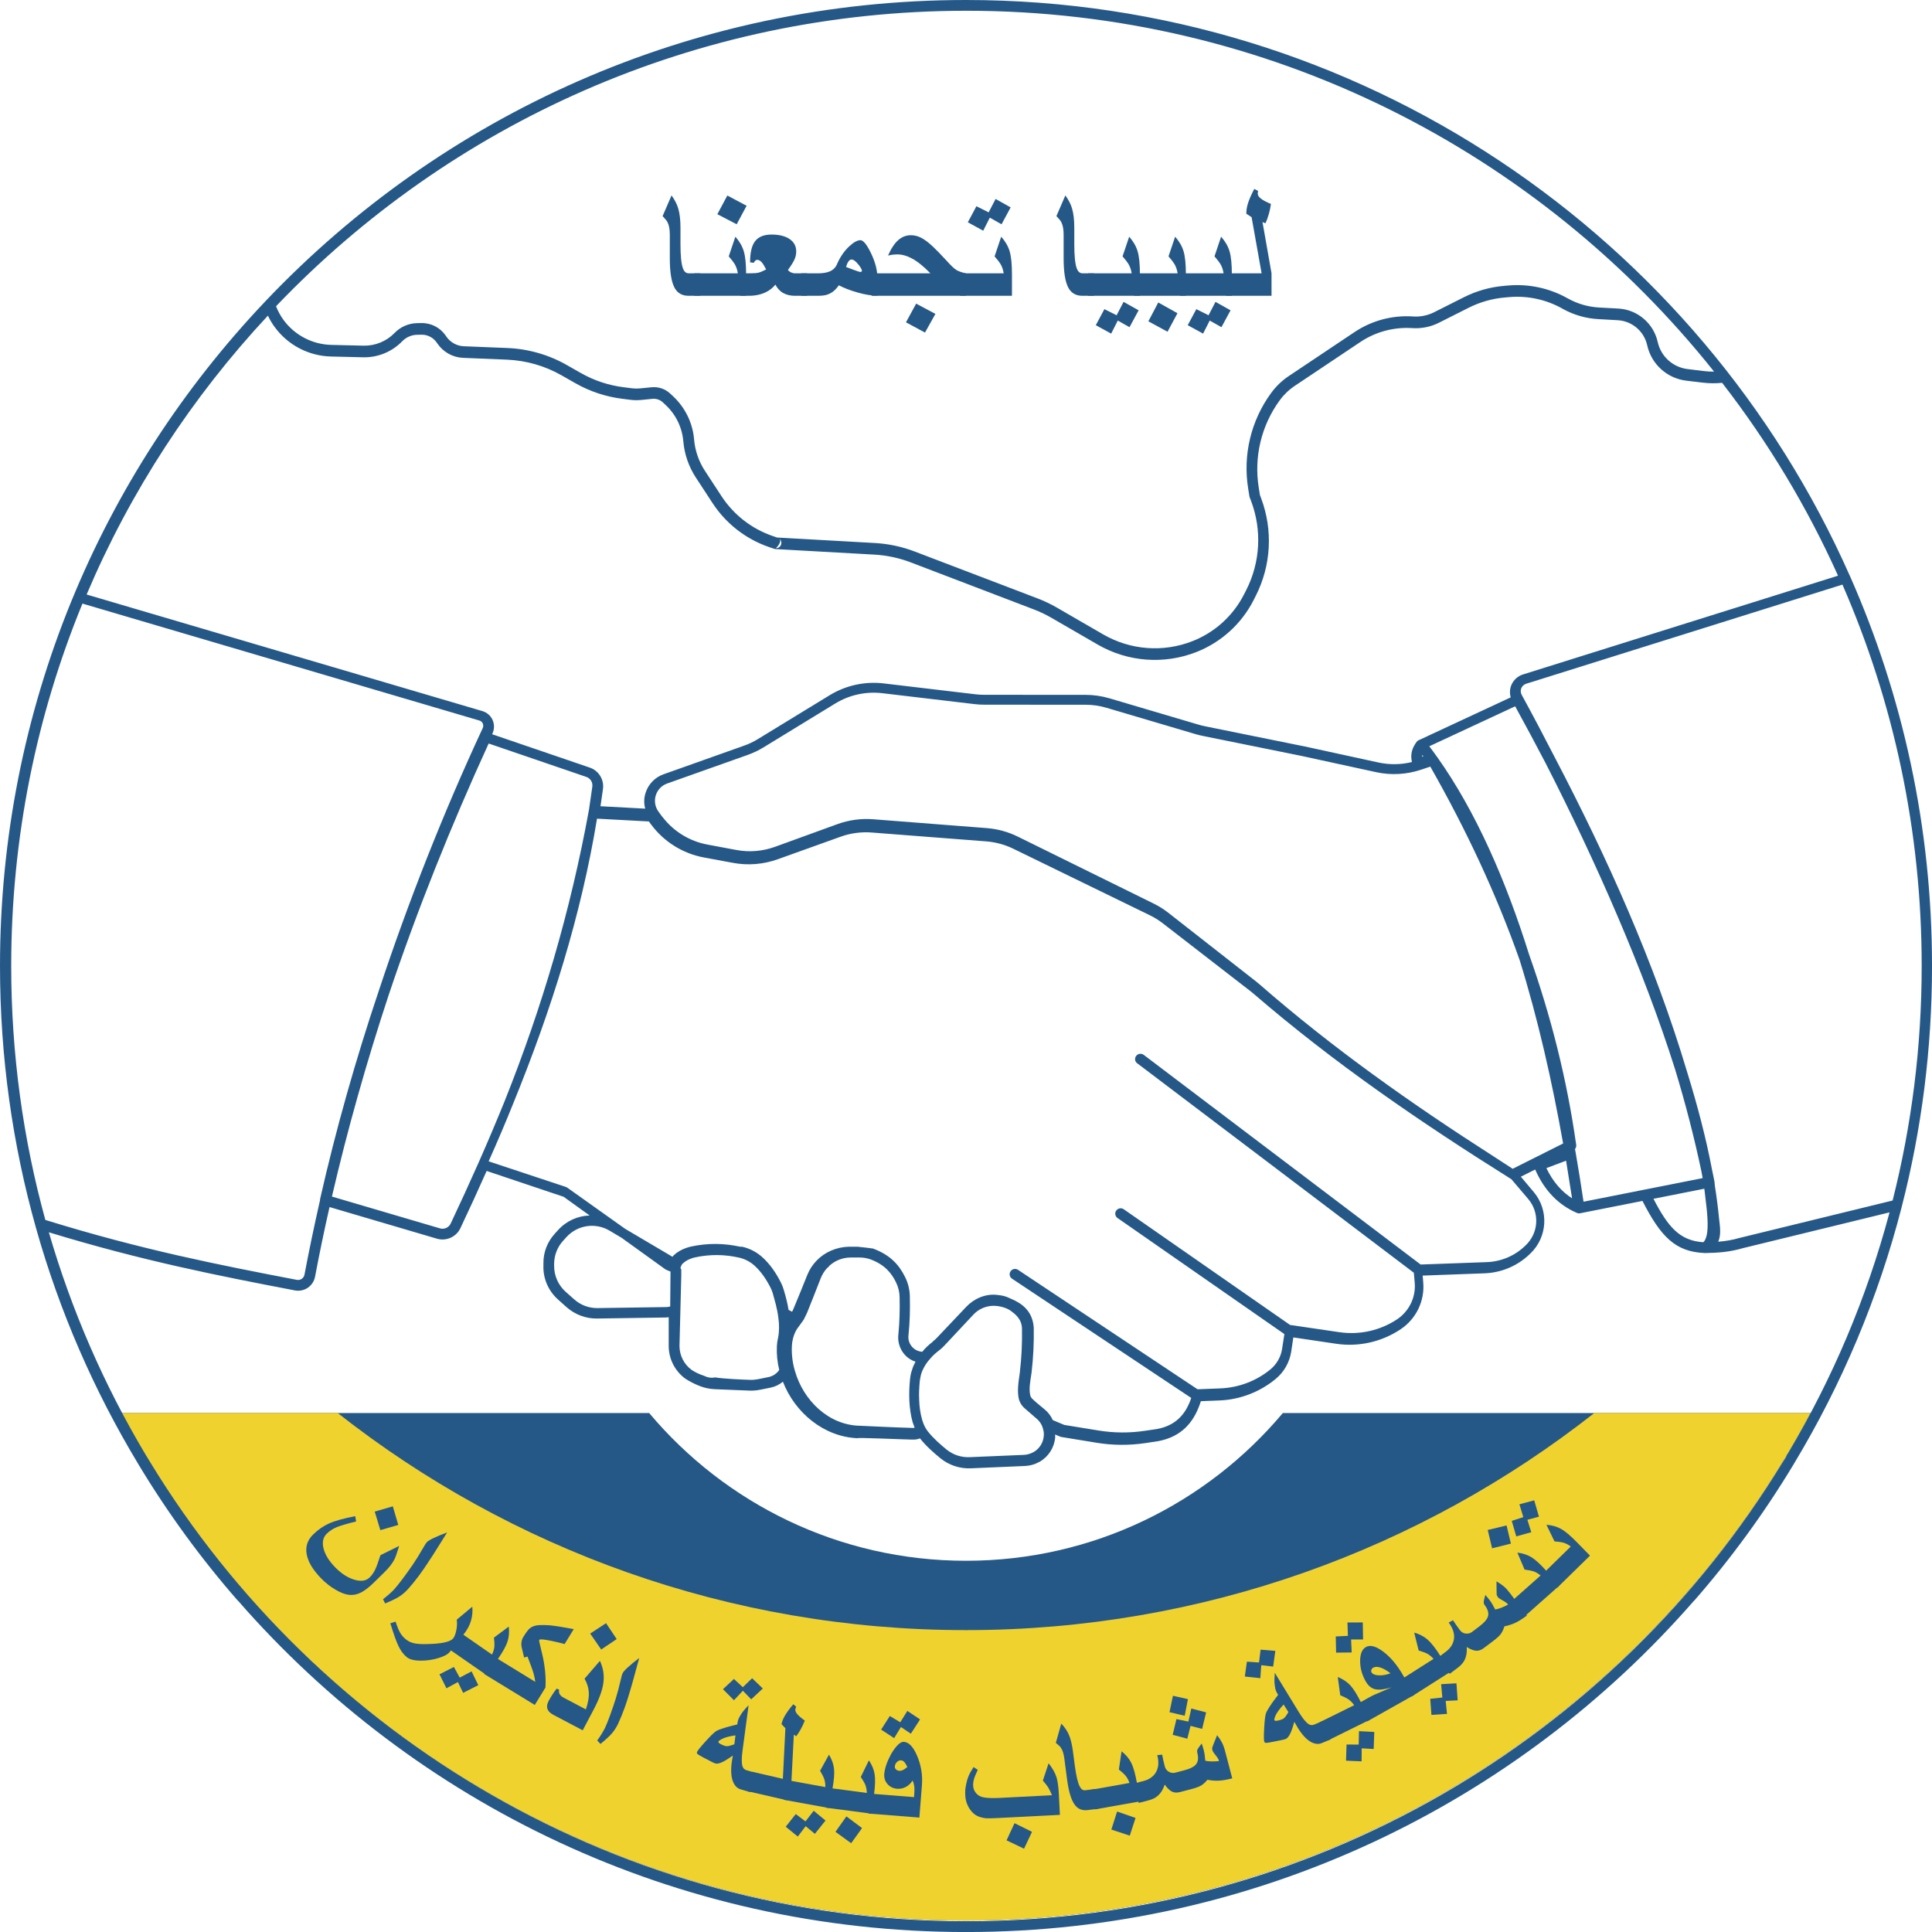 <?xml version="1.0" encoding="UTF-8"?>
<svg xmlns="http://www.w3.org/2000/svg" viewBox="0 0 1027.08 1027.1">
    <defs>
        <style>.d,.e{fill:#265887;}.e,.f{fill-rule:evenodd;}.f{fill:#f0d22f;}</style>
    </defs>
    <g id="a"/>
    <g id="b">
        <g id="c">
            <g>
                <g>
                    <path class="d"
                          d="M372.21,157.25h-6.15c-3.43,0-5.9-1.41-7.43-4.22-1.7-3.11-2.55-8.33-2.55-15.69v-12.52c0-2.84-.4-5.05-1.19-6.64-.38-.76-1.26-1.86-2.64-3.3l4.75-10.99c1.7,2.34,2.89,4.66,3.56,6.94,.79,2.67,1.19,6.06,1.19,10.2v8.66c0,6.12,.41,10.37,1.23,12.74,.64,1.91,1.67,2.86,3.08,2.86h6.15v11.95Z"/>
                    <path class="d"
                          d="M396.64,157.25h-27.51v-11.95h23.12c-.32-1.99-.91-3.68-1.76-5.05-.44-.76-1.46-2.08-3.08-3.96l3.52-10.46c2.2,2.49,3.7,5.1,4.5,7.82s1.21,6.77,1.21,12.13v11.47Zm.26-47.86l-5.27,9.84-10.28-5.36,5.32-9.93,10.24,5.45Z"/>
                    <path class="d"
                          d="M429.08,157.25h-6.5c-2.31,0-4.35-.47-6.11-1.41s-3.18-2.45-4.26-4.53c-1.9,2.34-4.38,4-7.43,4.97-2.02,.64-4.22,.97-6.59,.97h-4.62v-11.95h4.62c2.43,0,4.14-.12,5.12-.37,.98-.25,2.31-.81,3.98-1.69-.88-1.73-1.64-2.97-2.29-3.74-.79-.91-1.61-1.36-2.46-1.36-.32,0-.62,.11-.9,.33-.28,.22-.59,.64-.95,1.25l-1.93-.26c0-5.3,.92-9.09,2.75-11.36,1.83-2.27,4.72-3.41,8.68-3.41s7.27,.8,9.6,2.4c2.33,1.6,3.49,3.79,3.49,6.57,0,1.49-.31,2.92-.92,4.28-.62,1.36-1.77,3.22-3.47,5.56,.41,.56,.97,1,1.67,1.32,.7,.32,1.38,.48,2.02,.48h6.5v11.95Z"/>
                    <path class="d"
                          d="M466.43,157.21c-3.08,0-6.69-.6-10.85-1.8-3.66-1.05-6.88-2.3-9.67-3.74-1.7,2.55-3.79,4.22-6.29,5.01-1.2,.38-2.84,.57-4.92,.57h-8.7v-11.95h8.7c2.64,0,4.73-.32,6.29-.97,1.99-.82,3.37-2.24,4.13-4.26,1.67-3.72,3.81-6.78,6.42-9.18,2.31-2.14,4.28-3.21,5.89-3.21,1.49,0,3.34,2.26,5.54,6.77,2.31,4.78,3.47,9.17,3.47,13.18v9.58Zm-8.22-13.27c0-.64-.63-1.76-1.89-3.34-1.41-1.76-2.62-2.64-3.65-2.64-1.14,0-2.11,1.32-2.9,3.96,1.52,.59,2.68,1.03,3.47,1.32,2.37,.88,3.71,1.32,4,1.32,.64,0,.97-.2,.97-.62Z"/>
                    <path class="d"
                          d="M513.54,157.25h-50.19v-11.95h31.25c-3.54-3.66-6.83-6.3-9.84-7.91-2.67-1.44-5.27-2.15-7.82-2.15-.76,0-1.46,.04-2.09,.11-.63,.07-1.54,.24-2.75,.5,1.61-3.69,3.41-6.42,5.38-8.17s4.23-2.64,6.75-2.64c1.93,0,3.79,.47,5.58,1.41,1.79,.94,3.79,2.45,6.02,4.53,1.76,1.64,4.25,4.2,7.47,7.69,2.2,2.46,3.87,4.06,5.03,4.79,1.16,.73,2.89,1.35,5.21,1.85v11.95Zm-16.26,9.62l-5.54,9.93-10.11-5.45,5.41-9.93,10.24,5.45Z"/>
                    <path class="d"
                          d="M537.97,157.25h-27.51v-11.95h23.12c-.32-1.99-.91-3.68-1.76-5.05-.44-.76-1.46-2.08-3.08-3.96l3.52-10.46c2.2,2.49,3.7,5.1,4.5,7.82s1.21,6.77,1.21,12.13v11.47Zm-.7-46.98l-4.83,8.96-6.24-3.52-3.52,6.94-8.17-4.48,4.57-8.53,6.5,3.25,3.69-7.12,8,4.48Z"/>
                    <path class="d"
                          d="M581.57,157.25h-6.15c-3.43,0-5.9-1.41-7.43-4.22-1.7-3.11-2.55-8.33-2.55-15.69v-12.52c0-2.84-.4-5.05-1.19-6.64-.38-.76-1.26-1.86-2.64-3.3l4.75-10.99c1.7,2.34,2.89,4.66,3.56,6.94,.79,2.67,1.19,6.06,1.19,10.2v8.66c0,6.12,.41,10.37,1.23,12.74,.64,1.91,1.67,2.86,3.08,2.86h6.15v11.95Z"/>
                    <path class="d"
                          d="M606,157.25h-27.51v-11.95h23.12c-.32-1.99-.91-3.68-1.76-5.05-.44-.76-1.46-2.08-3.08-3.96l3.52-10.46c2.2,2.49,3.7,5.1,4.5,7.82s1.21,6.77,1.21,12.13v11.47Zm-.7,7.73l-4.83,8.96-6.24-3.52-3.52,6.94-8.17-4.48,4.57-8.53,6.5,3.25,3.69-7.12,8,4.48Z"/>
                    <path class="d"
                          d="M630.43,157.25h-27.51v-11.95h23.12c-.32-1.99-.91-3.68-1.76-5.05-.44-.76-1.46-2.08-3.08-3.96l3.52-10.46c2.2,2.49,3.7,5.1,4.5,7.82s1.21,6.77,1.21,12.13v11.47Zm-4.48,9.27l-5.27,9.84-10.2-5.54,5.27-10.02,10.2,5.71Z"/>
                    <path class="d"
                          d="M654.87,157.25h-27.51v-11.95h23.12c-.32-1.99-.91-3.68-1.76-5.05-.44-.76-1.46-2.08-3.08-3.96l3.52-10.46c2.2,2.49,3.7,5.1,4.5,7.82s1.21,6.77,1.21,12.13v11.47Zm-.7,7.73l-4.83,8.96-6.24-3.52-3.52,6.94-8.17-4.48,4.57-8.53,6.5,3.25,3.69-7.12,8,4.48Z"/>
                    <path class="d"
                          d="M675.96,157.25h-24.17v-11.95h18.9l-5.32-29.84-2.81-1.85c0-1.73,.26-3.47,.79-5.23,.67-2.23,1.82-4.88,3.43-7.95l2.02,1.05c0,.18-.06,.64-.18,1.41,0,.97,.62,1.91,1.85,2.81,1.08,.82,2.81,1.73,5.19,2.72-.26,1.88-.65,3.71-1.17,5.49s-1.09,3.38-1.74,4.79l-1.58-.62,4.79,27.2v11.95Z"/>
                </g>
                <path class="e"
                      d="M681.96,751.2c-40.33,48.01-100.81,78.53-168.42,78.53s-128.09-30.52-168.42-78.53H64.54c85.46,160.52,254.46,269.8,449,269.8s363.54-109.28,449-269.8h-280.58Z"/>
                <path class="f"
                      d="M847.53,751.2c-91.97,72.28-207.94,115.4-333.99,115.4s-242.02-43.11-333.99-115.4H64.54c85.46,160.52,254.46,269.8,449,269.8s363.54-109.28,449-269.8h-115.01Z"/>
                <g>
                    <path class="d"
                          d="M198.71,841.37c-2.57,2.51-4.88,4.28-6.92,5.29-2.05,1.02-4.11,1.42-6.17,1.2-2.07-.22-4.48-1.13-7.25-2.75-2.76-1.62-5.29-3.6-7.58-5.94-4.42-4.53-7.01-8.82-7.75-12.88-.75-4.06,.4-7.57,3.44-10.54,2.59-2.53,5.34-4.45,8.24-5.76,3.2-1.46,7.91-2.78,14.13-3.98l.46,2.82c-4.95,1.23-8.41,2.26-10.38,3.07s-3.71,1.96-5.22,3.43c-1.96,1.91-2.53,4.52-1.72,7.82,.81,3.31,2.88,6.66,6.21,10.07,3.28,3.35,6.68,5.55,10.2,6.58,3.52,1.04,6.22,.64,8.08-1.18,1.15-1.13,2.1-2.45,2.85-3.96,.74-1.51,1.72-4.15,2.92-7.91l9.95-4.91c-1.09,3.62-1.94,6.01-2.54,7.18-1.08,2.14-2.86,4.43-5.36,6.87l-5.59,5.46Zm13.01-30.68l-9.53,2.76-2.98-9.87,9.62-2.79,2.9,9.89Z"/>
                    <path class="d"
                          d="M217.08,844.58c-1.54,1.73-3.16,3.12-4.84,4.19-1.68,1.06-4.18,2.28-7.5,3.65l-1.12-2.26c2.69-2.07,4.72-3.88,6.11-5.44,1.06-1.19,2.51-3.01,4.37-5.48,1.85-2.47,3.63-4.95,5.35-7.46,1.71-2.5,3.62-5.61,5.74-9.3,.74-1.3,1.29-2.15,1.65-2.56,.54-.6,1.75-1.36,3.65-2.27,1.89-.91,4.3-1.91,7.23-3l-7.46,11.88c-2.86,4.5-5.45,8.29-7.76,11.39-1.78,2.39-3.58,4.6-5.41,6.64Z"/>
                    <path class="d"
                          d="M239.08,878.22c-.99,1.25-3.01,2.33-6.06,3.25-3.05,.92-6.14,1.37-9.25,1.36-3.45,0-5.93-.61-7.44-1.81-1.8-1.42-3.32-3.46-4.57-6.12-1.1-2.3-2.52-6.28-4.25-11.94l2.79-.88c.87,2.68,1.69,4.68,2.47,6s1.83,2.5,3.13,3.53c1.41,1.12,3.13,1.83,5.17,2.15s5.13,.36,9.27,.12c5.78-.33,9.32-1.32,10.61-2.95,.65-.82,1.17-2.15,1.57-3.99,.46-2.09,.56-4.06,.29-5.9l8.27-6.91c.25,2.53,.02,5.02-.69,7.48s-2.01,4.87-3.89,7.23l-7.42,9.37Z"/>
                    <path class="d"
                          d="M254.28,895.85l-8.07,4.1-2.78-5.73-6.09,3.29-3.7-7.42,7.66-3.91,3.1,5.67,6.3-3.33,3.57,7.33Zm4.43-5.29l-20.09-13.94,6.06-8.73,16.88,11.71c.77-1.62,1.2-3.14,1.28-4.58,.07-.78-.02-2.26-.24-4.45l7.87-5.86c.34,2.93,.12,5.6-.67,8-.79,2.4-2.55,5.55-5.26,9.47l-5.81,8.38Z"/>
                    <path class="d"
                          d="M284.32,906.4l-26.92-16.48,5.55-9.06,21.62,13.24c-.23-1.57-.51-3-.86-4.28-.29-1.03-.72-2.33-1.31-3.92-.67-1.75-1.33-3.5-1.97-5.24l-1.8,.54c-.78-3.16-1.23-5.07-1.35-5.73-.34-1.95,0-3.74,1.01-5.38,1.37-2.24,2.49-3.72,3.36-4.45,1.23-1.02,2.88-1.58,4.93-1.7,1.83-.1,3.71-.07,5.62,.1,1.51,.13,3.46,.39,5.84,.78,1.11,.19,3.43,.61,6.98,1.25l-4.86,7.93c-.11-.07-1.22-.35-3.33-.85-2.61-.62-4.73-1.06-6.34-1.32-2.33-.39-3.61-.39-3.84-.01-.12,.2,.13,1.55,.77,4.05,.88,3.41,1.52,6.42,1.92,9.05,.67,4.35,.88,8.4,.65,12.17l-5.69,9.29Z"/>
                    <path class="d"
                          d="M309.79,919.87l-15.65-8.26c-1.52-.8-2.51-1.74-2.98-2.81-.58-1.3-.4-2.85,.54-4.62,.54-1.01,1.16-2.08,1.89-3.2,.72-1.12,1.5-2.22,2.34-3.31l1.35,.62c-.24,.9-.14,1.71,.3,2.41,.44,.7,1.11,1.29,2,1.77l11.88,6.27c1.26-3.67,1.76-6.86,1.52-9.58-.2-2.25-.94-4.5-2.23-6.74l8.17-9.47c1.82,3.81,2.42,7.81,1.8,11.99-.56,3.86-2.26,8.46-5.09,13.83l-5.85,11.09Zm18.05-48.51l-8.23,5.55-5.86-8.48,8.44-5.53,5.65,8.46Z"/>
                    <path class="d"
                          d="M328.76,916.03c-.98,2.1-2.12,3.91-3.42,5.41-1.3,1.51-3.34,3.39-6.12,5.67l-1.73-1.84c1.97-2.76,3.39-5.08,4.27-6.97,.67-1.44,1.53-3.61,2.59-6.51,1.06-2.9,2.04-5.79,2.96-8.69s1.84-6.41,2.79-10.57c.33-1.46,.61-2.43,.84-2.93,.34-.73,1.28-1.81,2.83-3.23,1.55-1.42,3.57-3.07,6.05-4.96l-3.7,13.53c-1.44,5.13-2.81,9.52-4.13,13.16-1.01,2.8-2.1,5.44-3.25,7.92Z"/>
                    <path class="d"
                          d="M398.76,952.72l-4.91-1.44c-.9-.26-1.67-.69-2.31-1.29-1.24-1.15-2.07-2.83-2.51-5.05-.57-3.04-.38-6.92,.57-11.64-2.32,1.6-4.08,2.7-5.28,3.29-1.75,.87-3.08,1.17-4.01,.9-.48-.14-1.05-.39-1.73-.75l-4.31-2.24c-1.83-.97-2.95-1.61-3.34-1.92s-.53-.69-.4-1.13c.2-.68,1.69-2.55,4.48-5.63,2.79-3.07,4.7-4.92,5.72-5.55,.82-.49,2.19-1.04,4.11-1.64,1.14-.37,2.74-.81,4.79-1.32l2.33-.58c.03-.37,.08-.74,.14-1.12s.15-.72,.25-1.05c.28-.95,.85-2.08,1.71-3.39,.86-1.31,2.16-2.86,3.91-4.65l-3.27,24.44c-.5,3.84-.48,6.55,.06,8.12,.35,1.03,1.05,1.69,2.1,2l4.91,1.44-2.99,10.19Zm-8.36-25.46l.57-4.72c-.91,.14-1.62,.26-2.14,.35-1.59,.32-2.88,.67-3.89,1.05-.75,.32-1.38,.64-1.91,.95-.66,.4-1.03,.74-1.11,1.02-.1,.35,.25,.75,1.07,1.21,.82,.46,1.65,.81,2.5,1.06,.55,.16,1.17,.17,1.86,.04,.69-.13,1.71-.46,3.05-.96Zm15.13-29.63l-6.17,5.76-4.44-4.56-4.74,5.04-5.85-5.87,5.84-5.45,4.73,4.4,4.94-4.78,5.69,5.46Z"/>
                    <path class="d"
                          d="M418.37,957.06l-20.94-4.82,2.38-10.36,16.37,3.77,1.34-26.91-2.07-2.16c.35-1.5,.92-2.96,1.73-4.37,1.03-1.79,2.54-3.87,4.55-6.21l1.54,1.32c-.04,.15-.18,.55-.43,1.18-.19,.84,.15,1.77,1.04,2.8,.78,.93,2.09,2.06,3.95,3.39-.6,1.57-1.3,3.08-2.1,4.53-.8,1.45-1.62,2.71-2.46,3.8l-1.25-.85-1.27,24.52-2.38,10.35Z"/>
                    <path class="d"
                          d="M440.7,961.18l-24.06-4.38,1.9-10.45,20.21,3.68c.04-1.79-.21-3.36-.73-4.7-.26-.74-.95-2.05-2.06-3.95l4.74-8.59c1.52,2.53,2.42,5.05,2.69,7.56,.27,2.51-.02,6.11-.88,10.8l-1.83,10.03Zm-1.85,6.65l-5.65,7.07-4.9-4.07-4.18,5.51-6.43-5.22,5.35-6.73,5.17,3.88,4.36-5.64,6.28,5.19Z"/>
                    <path class="d"
                          d="M463.31,964.18l-24.25-3.19,1.39-10.53,20.37,2.68c-.05-1.79-.38-3.34-.96-4.66-.3-.72-1.05-2-2.25-3.84l4.31-8.81c1.65,2.45,2.67,4.92,3.06,7.42,.39,2.49,.28,6.1-.34,10.83l-1.33,10.11Zm-5.03,7.65l-5.79,8.06-8.34-6.06,5.81-8.22,8.32,6.22Z"/>
                    <path class="d"
                          d="M488.75,966.25l-27.03-2.13,.83-10.59,23.37,1.84c.18-2.26,.24-3.87,.19-4.85-.09-1.5-.42-2.81-.98-3.96-.96,1.54-2.17,2.69-3.64,3.44-1.47,.75-3,1.06-4.58,.93-2.08-.16-3.78-.99-5.09-2.48-1.32-1.49-1.9-3.27-1.73-5.35,.24-3.06,1.46-6.62,3.66-10.68,2.67-4.44,4.93-6.59,6.78-6.44,2.73,.21,5.11,2.79,7.15,7.73s2.85,10.06,2.43,15.36l-1.35,17.17Zm.39-52.2l-4.91,7.61-5.29-3.55-3.6,5.91-6.93-4.54,4.64-7.23,5.54,3.34,3.77-6.05,6.77,4.53Zm-6.78,25.33c-.6-1.28-1.15-2.17-1.65-2.7-.49-.52-1.05-.81-1.68-.86-.78-.06-1.51,.23-2.19,.88s-1.05,1.45-1.13,2.38c-.05,.6,.15,1.12,.6,1.56,.45,.44,1.05,.69,1.8,.75,.6,.05,1.21-.08,1.85-.38,.64-.3,1.43-.85,2.38-1.63Z"/>
                    <path class="d"
                          d="M563.47,964.81l-32.73,1.67c-3.15,.16-5.24,.21-6.27,.16-1.03-.05-2.16-.27-3.38-.65-2.17-.62-4-2.01-5.49-4.18-1.49-2.17-2.31-4.63-2.45-7.38-.05-1.06-.05-2.02,0-2.88,.06-.85,.22-1.86,.47-3.02,.36-1.71,.78-3.16,1.27-4.33s1.37-2.77,2.65-4.79l2.26,1.45c-1.01,2.11-1.69,3.78-2.03,4.99-.34,1.22-.48,2.41-.42,3.58,.08,1.48,.62,2.79,1.63,3.93s2.29,1.85,3.84,2.13c.92,.19,2.12,.31,3.6,.36,1.48,.06,3.02,.04,4.63-.04l28.21-1.44c-.83-1.94-1.5-3.31-2.01-4.12-.6-.96-1.54-2.18-2.85-3.65l3.05-9.23c2.09,2.68,3.5,5.17,4.21,7.45,.62,2,1.04,4.98,1.24,8.93l.56,11.04Zm-14.83,9.01l-4.24,8.98-9.3-4.45,4.23-9.13,9.31,4.61Z"/>
                    <path class="d"
                          d="M583.77,961.55l-5.42,.71c-3.02,.4-5.37-.55-7.03-2.86-1.86-2.54-3.21-7.05-4.06-13.53l-1.45-11.04c-.33-2.51-.93-4.41-1.81-5.71-.42-.63-1.33-1.49-2.71-2.6l2.91-10.23c1.77,1.87,3.08,3.77,3.94,5.71,1.01,2.26,1.75,5.21,2.23,8.85l1,7.63c.71,5.4,1.56,9.09,2.56,11.09,.79,1.61,1.8,2.32,3.04,2.16l5.42-.71,1.38,10.54Z"/>
                    <path class="d"
                          d="M606.15,957.62l-24.07,4.29-1.87-10.46,20.23-3.61c-.59-1.69-1.37-3.08-2.33-4.15-.5-.6-1.61-1.59-3.31-2.98l1.44-9.7c2.31,1.84,4.03,3.88,5.16,6.14,1.13,2.26,2.11,5.73,2.95,10.43l1.79,10.04Zm-2.47,8.81l-3.08,9.44-9.79-3.25,3.05-9.59,9.81,3.41Z"/>
                    <path class="d"
                          d="M655.1,945.39c-2.82,.74-5.22,1.16-7.19,1.24s-3.98-.07-6.02-.48c-1.19,1.42-2.31,2.44-3.38,3.07-1.06,.63-2.74,1.24-5.03,1.85l-6.16,1.62c-1.69,.44-3.14,.35-4.35-.27-1.21-.62-2.48-1.85-3.8-3.69-.83,2.48-1.98,4.4-3.46,5.76-1.26,1.16-2.9,2.01-4.94,2.55l-5.4,1.42-2.7-10.28,5.4-1.42c2.64-.7,4.65-2.02,6.03-3.96,1.78-2.54,2.15-5.79,1.12-9.74l2.59-.28c.16,.82,.35,1.75,.57,2.8,.22,1.05,.5,2.2,.83,3.46,.34,1.28,1.06,2.24,2.17,2.86,1.11,.62,2.23,.79,3.36,.49l4.65-1.22c3.07-.81,5.15-1.81,6.24-3.01,1.32-1.45,1.6-3.58,.86-6.4-.16-.61-.11-1.2,.14-1.77,.15-.34,.51-.88,1.07-1.62l1.14-1.51c.18,.46,.38,1.1,.62,1.92s.39,1.34,.46,1.6c.36,1.38,.65,3.28,.84,5.67,1.05,.21,2.2,.33,3.44,.35,1.24,.02,2.53-.04,3.86-.21-.22-.86-.83-1.88-1.82-3.08s-1.54-2.03-1.67-2.51c-.17-.65-.22-1.18-.13-1.58,.02-.14,.19-.6,.52-1.39l2.07-5.19c1.1,1.41,1.96,2.72,2.59,3.94,.63,1.22,1.2,2.8,1.71,4.74l3.75,14.28Zm-23.58-42.11l-1.71,8.85-8.09-1.91,1.83-8.72,7.98,1.78Zm9.68,7.03l-2.13,8.8-6.16-1.61-1.72,6.83-7.78-2.08,2-8.36,6.33,1.33,1.57-6.95,7.89,2.05Z"/>
                    <path class="d"
                          d="M677.99,877.62l-1.16,8.36-6.32-.74-.5,6.9-8.24-.87,1.1-7.91,6.45,.44,.83-6.82,7.85,.65Zm29.46,47.04l-4.72,1.97c-.87,.36-1.73,.51-2.6,.45-1.69-.11-3.4-.89-5.13-2.34-2.36-2-4.66-5.14-6.89-9.4-.79,2.7-1.46,4.66-2.03,5.89-.81,1.78-1.66,2.85-2.55,3.22-.46,.19-1.06,.36-1.82,.51l-4.76,.97c-2.03,.4-3.3,.61-3.81,.62-.5,.01-.84-.2-1.03-.63-.27-.65-.29-3.04-.06-7.19,.23-4.15,.54-6.78,.95-7.91,.33-.9,1.05-2.19,2.15-3.86,.65-1.01,1.61-2.35,2.88-4.04l1.44-1.92c-.21-.31-.41-.62-.59-.96s-.34-.66-.47-.97c-.38-.91-.65-2.15-.81-3.71-.16-1.56-.12-3.58,.1-6.08l12.86,21.04c2.03,3.3,3.75,5.39,5.16,6.27,.92,.58,1.88,.65,2.89,.23l4.72-1.97,4.1,9.8Zm-22.53-14.5l-2.53-4.02c-.62,.68-1.1,1.22-1.44,1.62-1.03,1.25-1.82,2.34-2.36,3.27-.38,.72-.67,1.37-.88,1.94-.26,.73-.33,1.23-.22,1.49,.14,.34,.67,.43,1.59,.27,.92-.16,1.79-.41,2.61-.75,.53-.22,1.02-.6,1.47-1.14s1.04-1.43,1.76-2.66Z"/>
                    <path class="d"
                          d="M728.11,914.3l-21.92,10.83-4.71-9.53,18.42-9.1c-1.04-1.46-2.17-2.57-3.39-3.34-.65-.44-1.99-1.08-4.01-1.94l-1.32-9.72c2.73,1.12,4.95,2.61,6.67,4.46,1.71,1.86,3.63,4.92,5.74,9.19l4.51,9.14Zm2.48,6.44l-.32,9.05-6.36-.35-.07,6.92-8.28-.36,.29-8.59,6.46,.03,.14-7.13,8.14,.42Z"/>
                    <path class="d"
                          d="M724.47,862.52l.17,9.05h-6.37l.31,6.91-8.29,.09-.18-8.6,6.46-.32-.25-7.12,8.15-.02Zm27.31,38.55l-24.98,14.07-5.21-9.26,6.13-3.45c1.04-.59,2.06-1.1,3.04-1.53,2.65-1.13,5.67-2.43,9.06-3.89-3.8,1.15-6.73,1.49-8.77,1.02-2.05-.48-3.73-1.89-5.06-4.25-1.98-3.52-2.96-7.14-2.92-10.88,.03-3.74,1.06-6.18,3.08-7.31,2.29-1.29,5.41-.44,9.35,2.56,3.94,2.99,7.49,7.29,10.65,12.9l5.65,10.04Zm-12.58-11.52c-1.92-1.49-3.68-2.5-5.29-3.03-1.61-.53-2.92-.51-3.92,.05-.45,.26-.77,.63-.94,1.12-.17,.49-.15,.93,.08,1.34,.55,.98,1.82,1.51,3.8,1.61,1.98,.1,4.07-.27,6.27-1.09Z"/>
                    <path class="d"
                          d="M771.1,888.75l-20.63,13.13-5.71-8.96,17.33-11.04c-1.19-1.34-2.44-2.32-3.73-2.95-.69-.36-2.09-.86-4.19-1.5l-2.36-9.52c2.84,.82,5.21,2.06,7.11,3.72,1.9,1.66,4.14,4.5,6.7,8.52l5.47,8.6Zm3.17,6.13l.65,9.03-6.36,.34,.68,6.88-8.27,.54-.64-8.57,6.43-.67-.63-7.1,8.14-.46Z"/>
                    <path class="d"
                          d="M811.71,858.85c-2.33,1.76-4.39,3.05-6.18,3.88s-3.71,1.44-5.75,1.85c-.56,1.76-1.21,3.13-1.96,4.12s-2.06,2.19-3.95,3.62l-5.08,3.83c-1.39,1.05-2.77,1.52-4.13,1.4s-3-.77-4.91-1.97c.17,2.61-.16,4.82-1.01,6.64-.72,1.55-1.92,2.97-3.6,4.24l-4.46,3.37-6.4-8.48,4.46-3.37c2.18-1.65,3.54-3.63,4.07-5.96,.68-3.03-.21-6.17-2.67-9.44l2.29-1.24c.46,.7,.99,1.49,1.59,2.37,.6,.88,1.29,1.85,2.08,2.88,.8,1.06,1.83,1.67,3.09,1.83,1.26,.16,2.36-.12,3.29-.82l3.84-2.89c2.54-1.91,4.08-3.63,4.62-5.15,.67-1.84,.12-3.92-1.64-6.25-.38-.5-.56-1.06-.54-1.7,.01-.37,.14-1,.38-1.9l.48-1.83c.34,.36,.78,.88,1.31,1.54s.88,1.09,1.03,1.3c.86,1.14,1.84,2.79,2.94,4.93,1.05-.21,2.16-.54,3.32-.99s2.33-1,3.5-1.66c-.53-.71-1.48-1.43-2.85-2.16-1.37-.73-2.2-1.29-2.5-1.69-.41-.54-.65-1.01-.72-1.41-.04-.13-.05-.63-.04-1.48l-.06-5.59c1.55,.89,2.85,1.78,3.9,2.66,1.05,.89,2.17,2.14,3.38,3.74l8.89,11.79Z"/>
                    <path class="d"
                          d="M800.92,810.94l2.3,9.66-10,2.5-2.32-9.74,10.02-2.42Zm28.06,31.97l-18.29,16.23-7.05-7.95,15.37-13.64c-1.39-1.13-2.77-1.91-4.15-2.32-.74-.25-2.2-.52-4.38-.81l-3.83-9.03c2.93,.36,5.47,1.21,7.61,2.54s4.8,3.79,7.96,7.35l6.77,7.62Z"/>
                    <path class="d"
                          d="M815.62,797.59l2.5,8.7-6.15,1.65,2.08,6.6-7.98,2.23-2.4-8.26,6.15-1.98-2.08-6.82,7.87-2.12Zm29.66,29.4l-17.48,17.11-7.43-7.59,14.68-14.37c-1.44-1.06-2.86-1.77-4.26-2.12-.75-.21-2.22-.41-4.41-.6l-4.27-8.83c2.94,.22,5.52,.94,7.72,2.17,2.21,1.23,4.98,3.55,8.31,6.95l7.13,7.29Z"/>
                </g>
                <path class="d"
                      d="M983.44,306.21C903.68,125.92,723.21,0,513.55,0,367.08,0,234.87,61.45,141.3,159.92c-.14,.11-.25,.23-.34,.37C53.6,252.36,0,376.74,0,513.55c0,96.67,26.75,187.11,73.26,264.35,.02,.05,.05,.09,.07,.14,15.7,26.11,33.5,50.51,53.19,73-.07-.09-.11-.18-.16-.27,94.17,108.04,232.77,176.33,387.2,176.33s293-68.29,387.18-176.33c-.05,.09-.11,.18-.16,.27,19.68-22.5,37.49-46.89,53.19-73l.07-.14c25.29-41.97,44.72-87.86,57.21-136.54v-.05c10.48-40.87,16.04-83.67,16.04-127.77,0-73.78-15.58-143.93-43.64-207.34ZM513.79,5.72c160.86,0,304.38,74.97,397.43,191.83-1.76,.02-3.52-.07-5.26-.27-2.84-.34-5.88-.71-8.81-1.08-7.83-.94-14.17-6.71-15.88-14.37-2.22-9.98-10.8-17.26-20.99-17.8-3.46-.18-7.05-.39-10.18-.55-5.74-.32-11.33-1.92-16.36-4.69-.27-.14-.55-.3-.85-.46-9.43-5.19-20.18-7.46-30.92-6.57-.8,.07-1.62,.14-2.4,.21-7.44,.64-14.67,2.68-21.33,6.04-5.15,2.59-11.35,5.72-15.81,7.96-3.46,1.74-7.32,2.54-11.19,2.27-11.03-.76-21.99,2.17-31.17,8.31-11.33,7.57-26.94,18.01-34.9,23.34-3.68,2.45-6.89,5.54-9.47,9.11-10.66,14.6-15.04,32.86-12.15,50.74l.66,4.14c.05,.21,.09,.39,.16,.59l.71,1.83c5.86,15.47,4.92,32.7-2.59,47.44-.39,.76-.78,1.49-1.14,2.22-5.79,11.4-15.56,20.25-27.46,24.9-15.52,6.09-32.96,4.76-47.4-3.59-9.36-5.4-19.2-11.1-24.76-14.33-3.2-1.83-6.55-3.43-10-4.76-13.02-4.97-48.31-18.45-65.52-25.01-6.71-2.56-13.78-4.07-20.96-4.49l-52.16-2.93-2.27-.78c-11.17-3.82-20.73-11.26-27.21-21.12-3.07-4.69-6.27-9.61-8.88-13.57-3.25-4.99-5.24-10.71-5.74-16.64-.73-8.79-4.74-16.98-11.19-23-.53-.5-1.05-.96-1.53-1.42-2.65-2.5-6.27-3.71-9.93-3.34l-6.13,.6c-1.37,.14-2.77,.11-4.14-.05l-4.37-.55c-8.06-.98-15.84-3.55-22.89-7.57-2.38-1.35-4.94-2.81-7.41-4.21-9.66-5.52-20.51-8.63-31.6-9.09l-23.25-.94c-3.73-.16-7.16-2.06-9.27-5.15l-.34-.5c-2.93-4.28-7.8-6.8-13-6.68-.78,.02-1.56,.05-2.33,.05-4.46,.11-8.72,1.97-11.83,5.2-4.33,4.46-10.32,6.91-16.52,6.77l-17.12-.41c-10.14-.25-19.57-5.2-25.52-13.41-1.6-2.24-2.91-4.62-3.87-7.14C239.19,66.05,369.5,5.72,513.79,5.72Zm-99.69,280.48l-.11-.07,.09,.05c.82,.53,1.35,1.44,1.3,2.49-.05,1.53-1.3,2.77-2.86,2.77,0,0,3.78-3.71,1.58-5.24Zm-.66-.32l.14,.05,.3,.14c-.14-.07-.3-.14-.44-.18ZM142.43,167.79c.96,2.08,2.15,4.07,3.5,5.95h.02c6.98,9.66,18.08,15.49,30,15.79,5.77,.14,11.99,.27,17.12,.41,7.8,.18,15.33-2.91,20.76-8.51t.02-.02c2.06-2.13,4.87-3.36,7.85-3.43l2.33-.05c3.25-.07,6.29,1.51,8.15,4.19l.34,.5c3.11,4.58,8.22,7.42,13.73,7.62,6.22,.27,15.36,.64,23.27,.96,10.18,.44,20.14,3.27,29,8.33,2.49,1.42,5.03,2.86,7.44,4.23,7.69,4.37,16.2,7.19,25.01,8.26,1.65,.21,3.18,.39,4.37,.55,1.79,.21,3.59,.23,5.4,.07l6.13-.62c2.01-.18,4.01,.48,5.47,1.85,.48,.43,.98,.92,1.51,1.42,5.42,5.03,8.79,11.92,9.41,19.32,.59,6.87,2.88,13.48,6.66,19.25,2.59,3.98,5.81,8.9,8.88,13.59,7.16,10.94,17.76,19.18,30.14,23.41,1.44,.5,2.43,.82,2.61,.89,.5,.16,.82,.18,.94,.16l52.41,2.93c6.59,.39,13.07,1.76,19.25,4.12,17.21,6.59,52.48,20.05,65.52,25.04,3.16,1.21,6.22,2.68,9.18,4.37,5.56,3.23,15.38,8.9,24.76,14.33,15.93,9.2,35.2,10.66,52.34,3.96,13.2-5.17,24.05-14.99,30.48-27.62,.37-.75,.76-1.49,1.12-2.22,8.24-16.18,9.27-35.08,2.84-52.06l-.59-1.6-.62-3.87c-2.65-16.36,1.35-33.07,11.12-46.46,2.2-3.02,4.92-5.63,8.03-7.71,7.96-5.33,23.57-15.77,34.9-23.34,8.12-5.42,17.85-8.01,27.6-7.35,4.9,.32,9.8-.66,14.17-2.88,4.46-2.24,10.64-5.35,15.79-7.96,6.02-3.02,12.54-4.87,19.25-5.45,.78-.07,1.6-.14,2.4-.21,9.61-.8,19.25,1.24,27.69,5.88,.27,.16,.57,.32,.85,.48,5.77,3.18,12.2,5.01,18.79,5.36,3.14,.18,6.73,.39,10.18,.57,7.64,.41,14.07,5.86,15.72,13.32,2.22,10.05,10.55,17.6,20.78,18.83,2.93,.34,5.97,.71,8.81,1.05,3.41,.41,6.84,.44,10.25,.09,24.35,31.44,45.11,65.84,61.61,102.53l-167.52,52.52c-2.79,.87-5.06,2.98-6.18,5.72-.82,2.06-.92,4.35-.3,6.45l-48.95,22.79-.27,.14-.43,.32-.37,.41c-2.36,3.14-3.48,6.61-2.49,10.71-5.81,1.44-11.9,1.53-17.81,.25-14.14-3.07-36.87-8.01-39.73-8.65-.21-.05-.41-.07-.64-.11-3.82-.78-42.89-8.7-51.81-10.5-1.12-.23-2.24-.5-3.34-.82-7.3-2.15-35.24-10.41-47.51-14.05-4.14-1.21-8.44-1.83-12.77-1.83-13.3-.02-44.54-.02-53.55-.02-1.53,0-3.09-.09-4.62-.25-7.87-.94-32.84-3.91-49.02-5.81-10.02-1.19-20.16,1.03-28.77,6.29-12.31,7.53-30.39,18.56-38.13,23.3-2.31,1.42-4.78,2.61-7.35,3.5-8.54,3.04-28.52,10.14-42.82,15.22-4.6,1.62-8.17,5.36-9.59,10.02-.85,2.7-.89,5.52-.16,8.17l.02,.07-23.78-1.28c.48-3.09,.92-6.16,1.33-9.25,.64-4.94-2.29-9.66-7-11.28-12.88-4.39-43.12-14.74-51.93-17.74l.18-.39c1.05-2.29,1.08-4.9,.05-7.21-1.03-2.29-3.02-4-5.42-4.71l-210.39-61.97c23.34-55.04,56.16-105.14,96.37-148.25Zm699.4,471.04c-1.28-8.6-2.65-17.25-4.17-25.97l-.37-2.01c.5-.6,.76-1.4,.64-2.22-4.94-34.92-13.46-68.54-25.06-101.25-12.38-39.5-28.29-75.96-48.79-104.86-.05-.05-.07-.09-.11-.14-1.35-1.92-2.75-3.8-4.14-5.65l45.66-21.24c5.45,9.96,10.85,20,16.13,30.12,26.71,52.2,52.36,110.45,68.89,162.88,5.42,17.83,10.14,35.95,14.01,54.35,.21,1.14,.43,2.29,.64,3.46l-63.32,12.54Zm64.22-6.89c.73,6.73,1.99,14.53,1.72,20.76-.09,2.1-.34,4-.94,5.54-.32,.87-.73,1.62-1.35,2.15-12.61-.85-18.72-8.17-26.48-23.09l27.05-5.36Zm-301.43-66.64l147,111.31,.46,5.27c.69,7.73-2.94,15.2-9.45,19.54-8.99,5.93-19.89,8.36-30.59,6.79-11.96-1.77-25.62-3.77-25.62-3.77-.16-.02-.35-.02-.51-.02l-88.5-61.56c-1.29-.91-3.08-.59-4,.71-.92,1.27-.6,3.04,.69,3.95l88.7,61.7-1.22,7.86c-.64,4.27-2.87,8.16-6.23,10.93-7.5,6.14-16.83,9.68-26.54,10.07l-12.17,.48-95.42-63.49c-1.31-.89-3.1-.55-3.98,.77-.9,1.3-.55,3.05,.78,3.93l95.26,63.4c-.12,.36-.23,.7-.37,1.05-2.78,7.59-7.84,13.57-17.66,15.43-.12,.02-.21,.05-.3,.05-.02,0-2.83,.43-6.28,.93-8.14,1.23-16.44,1.18-24.56-.14l-18.31-2.98-6.12-2.57c-1.01-2.25-2.55-4.25-4.53-5.86-2.44-2-4.69-3.82-5.84-4.98-.07-.07-.16-.14-.23-.21-.57-.48-1.01-1.09-1.29-1.77-.97-3.57-.07-7.79,.51-11.77l.09-.61c.94-8,1.31-15.93,1.17-23.79v-.27c-.78-10.98-9.71-14.11-12.63-15.48-2.3-1.09-3.79-1.54-7.29-1.86-6.03-.54-11.91,2.09-16.03,6.45-4.81,5.09-12.4,13.14-15.43,16.29v.02c-.74,.77-1.52,1.48-2.37,2.11,0,0,.18,0,.16,0-2.25,1.7-4.15,3.51-5.71,5.44l-.25-.05c-2.11-.21-4.04-1.24-5.35-2.87-1.33-1.63-1.95-3.72-1.7-5.81v-.05c.73-6.86,.89-13.75,.73-20.63-.05-3.63-.94-7.21-2.57-10.44-3.07-6.17-7.69-11.66-17.1-15.08h-.04s-5.31-.72-8.06-.95h-4.92c-6.34,.23-12.43,2.8-16.84,7.33-.05,.05-.09,.09-.14,.16-2.08,2.15-3.73,4.71-4.83,7.48-1.85,4.62-5.36,13.3-7.48,18.31l-.62,1.28-1.89-.98v-.17l-.02-.02c-.55-3.43-1.46-6.91-2.52-10.46-.39-1.33-.89-2.63-1.53-3.89-2.68-5.31-5.84-9.8-9.64-13.27-3.07-2.86-6.87-4.85-10.96-5.77h-1.02c-8.49-1.86-17.18-2.04-26.15-.09-.9,.21-1.79,.46-2.67,.77-2.35,.86-4.55,2.02-6.49,3.82l-.71,.84-25.16-14.86-30.75-21.88c-.25-.16-.51-.29-.78-.39l-41.03-13.61c4.53-10.13,8.9-20.36,13.04-30.68,20.33-49.9,36.18-100.29,44.57-151.48l27.55,1.48,1.31,1.75c6.78,9.11,16.83,15.36,28.1,17.43,5.13,.95,10.67,1.98,15.36,2.84,7.96,1.48,16.14,.8,23.73-1.91,9.91-3.57,24.36-8.75,33.51-12.02,5.29-1.89,10.92-2.64,16.54-2.2,15.36,1.18,46.13,3.57,60.78,4.7,4.99,.39,9.87,1.7,14.37,3.89,17.13,8.34,59.47,28.97,72.58,35.36,2.44,1.18,4.76,2.61,6.9,4.27l46.76,36.2c.55,.41,1.08,.86,1.61,1.32,42.59,36.7,88.08,67.9,136.4,98.19l.57,.34,8.97,10.54c6.19,7.29,5.59,18.09-1.38,24.66-.16,.16-.32,.32-.48,.46-5.45,5.18-12.65,8.18-20.22,8.45l-35.1,1.27-147.19-111.44c-1.26-.95-3.06-.73-4.02,.52-.97,1.25-.74,3.02,.53,3.98Zm-60.41,208.14c-6.16,.27-20.19,.87-28.77,1.21-4.37,.18-8.65-1.21-12.06-3.91-3.68-3-7.14-6.09-9.93-9.54l-.14-.16c-1.35-1.76-2.33-3.71-2.91-5.79l-.16-.41c-1.03-3.59-1.51-7.25-1.6-10.92-.16-3.27,.02-6.54,.34-9.84l.3-1.79c.18-1.17,.53-2.29,.96-3.36l.11-.23c.98-2.29,2.36-4.49,4.23-6.48,1.21-1.46,2.7-2.81,4.39-4.12,1.12-.82,2.15-1.76,3.09-2.77,3.02-3.18,10.6-11.31,15.38-16.43,2.72-2.93,6.52-4.62,10.53-4.71h.18c2.98-.02,6.87,.96,9.11,2.61,2.22,1.65,5.97,4.3,6.04,9.63,.14,7.64-.23,15.33-1.14,23.09-.02,.14-.02,.3-.05,.46-.71,4.85-1.53,10-.34,14.3,.02,.05,.05,.11,.07,.16,.59,1.69,1.6,3.18,2.98,4.33l6.13,5.31c1.83,1.49,3.09,3.52,3.59,5.79,.34,1.1,.46,2.29,.34,3.46-.25,3.57-2.24,6.75-5.31,8.56v-.02c-1.65,.96-3.48,1.49-5.38,1.58Zm-59.03-17.33l1.06,2.88-.97,.14s-.04,0-.07-.02c-8.5-.21-28.06-1.16-28.08-1.16h-.24c-16.37-.41-29.85-13.44-34.32-29.26-1.24-4.22-1.79-8.63-1.59-13.03,.04-1.21,.2-2.37,.46-3.47,.64-3.04,1.95-5.55,3.5-7.39l2.32-3.22,1.77-3.61c2.06-5.04,5.44-13.71,7.24-18.32,.82-2.05,1.97-3.95,3.45-5.55,.44-.3,.89-.66,1.11-1.12,3.12-2.88,7.19-4.47,11.42-4.47h4.76c2.01,0,4.03,.34,5.93,1.05,7.37,2.78,11,7.19,13.41,12.16v.02c1.22,2.46,1.88,5.18,1.9,7.94v.02c.15,6.57,0,13.19-.66,19.79-.42,3.58,.62,7.21,2.83,10.02,1.64,2.08,3.83,3.61,6.28,4.36l-1.28,2.67-1.06,3.29c-.27,1.14-.46,2.3-.58,3.49-.73,7.67-.64,15.31,1.42,22.8Zm-123.46-81.94l.21-.71,.3-.73,.11-.21c.25-.44,.55-.82,1.01-1.14,1.21-1.1,2.63-1.79,4.1-2.33,.62-.25,1.26-.44,1.9-.57,8.08-1.79,15.91-1.62,23.55,.09,3.11,.71,6,2.22,8.35,4.39,3.32,3.04,6.04,7,8.4,11.62,.48,.96,.85,1.95,1.17,2.95l1.67,6.16c.55,2.29,1.01,4.53,1.28,6.75,.53,3.73,.55,7.35-.16,10.87-.34,1.4-.55,2.88-.62,4.44-.18,4.23,.25,8.44,1.26,12.52-1.33,1.97-3.39,3.34-5.77,3.82l-5.56,1.12c-1.4,.27-2.84,.41-4.28,.34-4.46-.16-13.73-.53-18.49-1.31h-.02c-2.08,.46-4.14,.03-6.09-.95h-.02c-2.27-.71-4.39-1.76-6.34-3.02-4.05-2.98-6.43-7.69-6.46-12.68l.95-37.21v-3.59l-.44-.62Zm-5.27,1.83l-.16,18.57-1.71,.28c-13.64,.21-28.11,.41-36.87,.55-4.61,.07-9.06-1.59-12.47-4.65l-4.52-4.01c-3.96-3.53-6.2-8.62-6.13-13.94v-1.11c.07-4.47,1.75-8.78,4.77-12.07,.58-.62,1.15-1.29,1.75-1.94,5.88-6.47,15.48-7.9,23-3.41l6.38,3.8,23.16,16.68c.16,.11,.37,.23,.55,.3l2.24,.94Zm-101.88-58.29l-.05,.14c-4.83,10.89-9.82,21.79-14.94,32.63-1.01,2.13-3.41,3.2-5.68,2.54l-57.44-16.91c8.22-35.47,18.38-71.45,30.16-107.13,15.06-44.88,32.86-89.39,53.16-133.72,8.81,3.02,39.04,13.34,51.93,17.76,2.13,.73,3.48,2.86,3.18,5.13-.55,4.05-1.14,8.12-1.76,12.18-9.86,54.12-25.08,105.46-44.67,154.57-4.44,10.96-9.06,21.9-13.89,32.82Zm550.08,9.88h-.07l.09-.02-.02,.02Zm-.48-6.24l-10.12-6.57c-43.96-28.17-85.48-57.49-124.52-91.54-.59-.53-1.19-1.03-1.83-1.51l-46.53-36.43c-2.45-1.92-5.08-3.57-7.85-4.94-13.04-6.43-55.2-27.21-72.25-35.61-5.13-2.52-10.69-4.05-16.39-4.51-14.58-1.12-45.2-3.52-60.49-4.71-6.39-.5-12.82,.37-18.86,2.54-9.09,3.3-23.46,8.51-33.32,12.11-6.61,2.38-13.71,2.98-20.62,1.67-4.67-.87-10.18-1.9-15.29-2.86-9.34-1.74-17.69-6.8-23.53-14.21l-.89-1.1c-.53-.73-1.08-1.46-1.6-2.2-.48-.64-.87-1.35-1.17-2.08l-.02-.05c-.82-2.04-.94-4.33-.27-6.5,.89-2.93,3.14-5.29,6.04-6.32l42.82-15.2c2.93-1.05,5.74-2.38,8.4-4,7.76-4.74,25.84-15.79,38.13-23.32,7.53-4.6,16.36-6.52,25.11-5.49,16.2,1.92,41.17,4.87,49.04,5.81,1.76,.21,3.52,.3,5.29,.3,9.02,0,40.26,0,53.55,.02,3.78,0,7.53,.53,11.15,1.6,12.27,3.64,40.21,11.88,47.51,14.05,1.26,.37,2.54,.69,3.84,.94,8.93,1.81,47.99,9.73,51.81,10.5,.18,.02,.37,.07,.55,.11,2.86,.62,25.59,5.56,39.73,8.65,7.9,1.72,16.11,1.26,23.78-1.28l5.01-1.67c19.04,33.5,35.08,67.63,47.49,102.85,9.75,31.31,17.26,64.58,23.11,97.49l-26.82,13.46Zm-48.11-219.08v-.96l.62,.82-.62,.14Zm76.49,214.78l3.18,19.98c-5.65-3.62-10.23-8.9-13.64-16.04l10.46-3.94ZM5.96,513.55c0-68.18,13.46-133.24,37.88-192.67l210.98,62.16c.82,.23,1.49,.8,1.83,1.58,.34,.78,.34,1.67-.02,2.43-20.83,44.79-39.52,92.07-55.34,139.9-12.27,36.55-22.7,73.35-31.12,110.47-.05,.25-.07,.53-.07,.78-3.02,13.23-5.77,26.41-8.24,39.45-.18,.89-.69,1.69-1.44,2.2-.76,.53-1.69,.71-2.59,.55-41.15-7.9-82.62-16.02-133.72-31.86-11.83-42.98-18.15-88.25-18.15-134.98Zm71.04,259.09c-21.7-36.5-38.95-75.93-51.03-117.54,49.73,15.2,90.4,23.16,130.79,30.9,2.4,.46,4.87-.05,6.89-1.42,1.99-1.37,3.39-3.48,3.84-5.88,2.31-12.24,4.87-24.58,7.69-37.01l57.12,16.82c4.94,1.44,10.23-.92,12.45-5.58,4.78-10.12,9.45-20.25,13.96-30.44l40.94,13.75,13.8,9.93c-6.25,.18-12.34,2.86-16.78,7.76-.59,.64-1.19,1.3-1.74,1.92-3.94,4.33-6.13,9.93-6.04,15.77v1.1c-.27,6.93,2.63,13.57,7.83,18.19,1.49,1.33,3.02,2.7,4.46,3.98,4.49,3.98,10.28,6.16,16.27,6.06,8.72-.14,23.09-.34,36.64-.55l1.4-.14v15.29c.02,6.87,3.29,13.3,8.81,17.35,.05,.02,.09,.05,.14,.09,2.29,1.49,4.78,2.75,7.46,3.8,2.54,1.03,5.24,1.6,7.99,1.72,4.76,.23,14.05,.57,18.51,.76,1.9,.07,3.8-.09,5.65-.46,1.44-.3,3.39-.69,5.56-1.12,2.45-.48,4.71-1.58,6.59-3.16,6.34,16.34,21.51,29.18,39.5,30.05h.14c.02-.44,20.3,.52,29.13,.73,1.44,.07,2.84-.14,4.12-.66l.02,.05s.02,.05,.05,.07c3.07,3.87,6.89,7.3,10.98,10.62l.02,.02c4.51,3.57,10.14,5.4,15.86,5.17,8.6-.37,22.63-.94,28.79-1.24,2.65-.09,5.24-.82,7.58-2.11,.16-.04,.32-.14,.48-.23,4.65-2.77,7.69-7.62,8.1-13.02l-.07-1.37,2.75,1.14c.21,.09,.41,.16,.64,.18,0,0,9.91,1.62,18.56,3.04,8.67,1.44,17.51,1.49,26.2,.18,3.43-.53,6.23-.94,6.25-.96l.53-.07c12.13-2.33,18.45-9.73,21.88-19.22,.25-.64,.48-1.33,.69-2.01l9.98-.39c10.92-.46,21.4-4.49,29.82-11.47,4.44-3.66,7.37-8.86,8.24-14.56l1.12-7.48,22.66,3.36c12.06,1.81,24.35-.96,34.47-7.76,8.22-5.52,12.79-15.06,11.92-24.92l-.3-3.55,32.93-1.21c8.93-.34,17.42-3.91,23.87-10.09,.16-.16,.32-.3,.48-.46,9.11-8.72,9.89-23,1.78-32.66l-6.87-8.15,7.62-3.82c5.01,11.42,12.54,18.9,22.18,23.07l.5,.18,.57,.07,.55-.05,33.23-6.57c9.61,18.74,17.28,27.03,33,27.69l.18,.02c7.14-.11,13.27-.57,20.16-2.59l78.02-19.04c-12.13,45.52-30.44,88.52-53.99,128.09l-.36,.46-1,2-1.57,2.43c-89.18,146.17-250.18,243.85-433.82,243.85s-344.66-97.68-433.82-243.85m926.18-139.28l-81.08,19.82s-.07,.02-.11,.02c-3.98,1.17-7.69,1.76-11.51,2.06,.76-1.74,1.03-3.64,1.03-5.63,0-2.43-.43-4.99-.66-7.44-.53-5.36-1.24-10.89-2.15-16.62-.07-.76-.14-1.49-.21-2.2l-.05-.32c-.46-2.29-.92-4.55-1.4-6.82-3.04-15.97-7.51-33.12-13.02-50.97-17.46-58.5-42.52-114.11-70.46-167.54-5.84-11.37-11.69-22.47-17.55-33.18-.59-1.08-.69-2.36-.23-3.5,.46-1.14,1.42-2.01,2.59-2.4l168.14-52.71c27.1,62.11,42.13,130.68,42.13,202.72,0,43.02-5.36,84.79-15.45,124.7Z"/>
            </g>
        </g>
    </g>
</svg>
